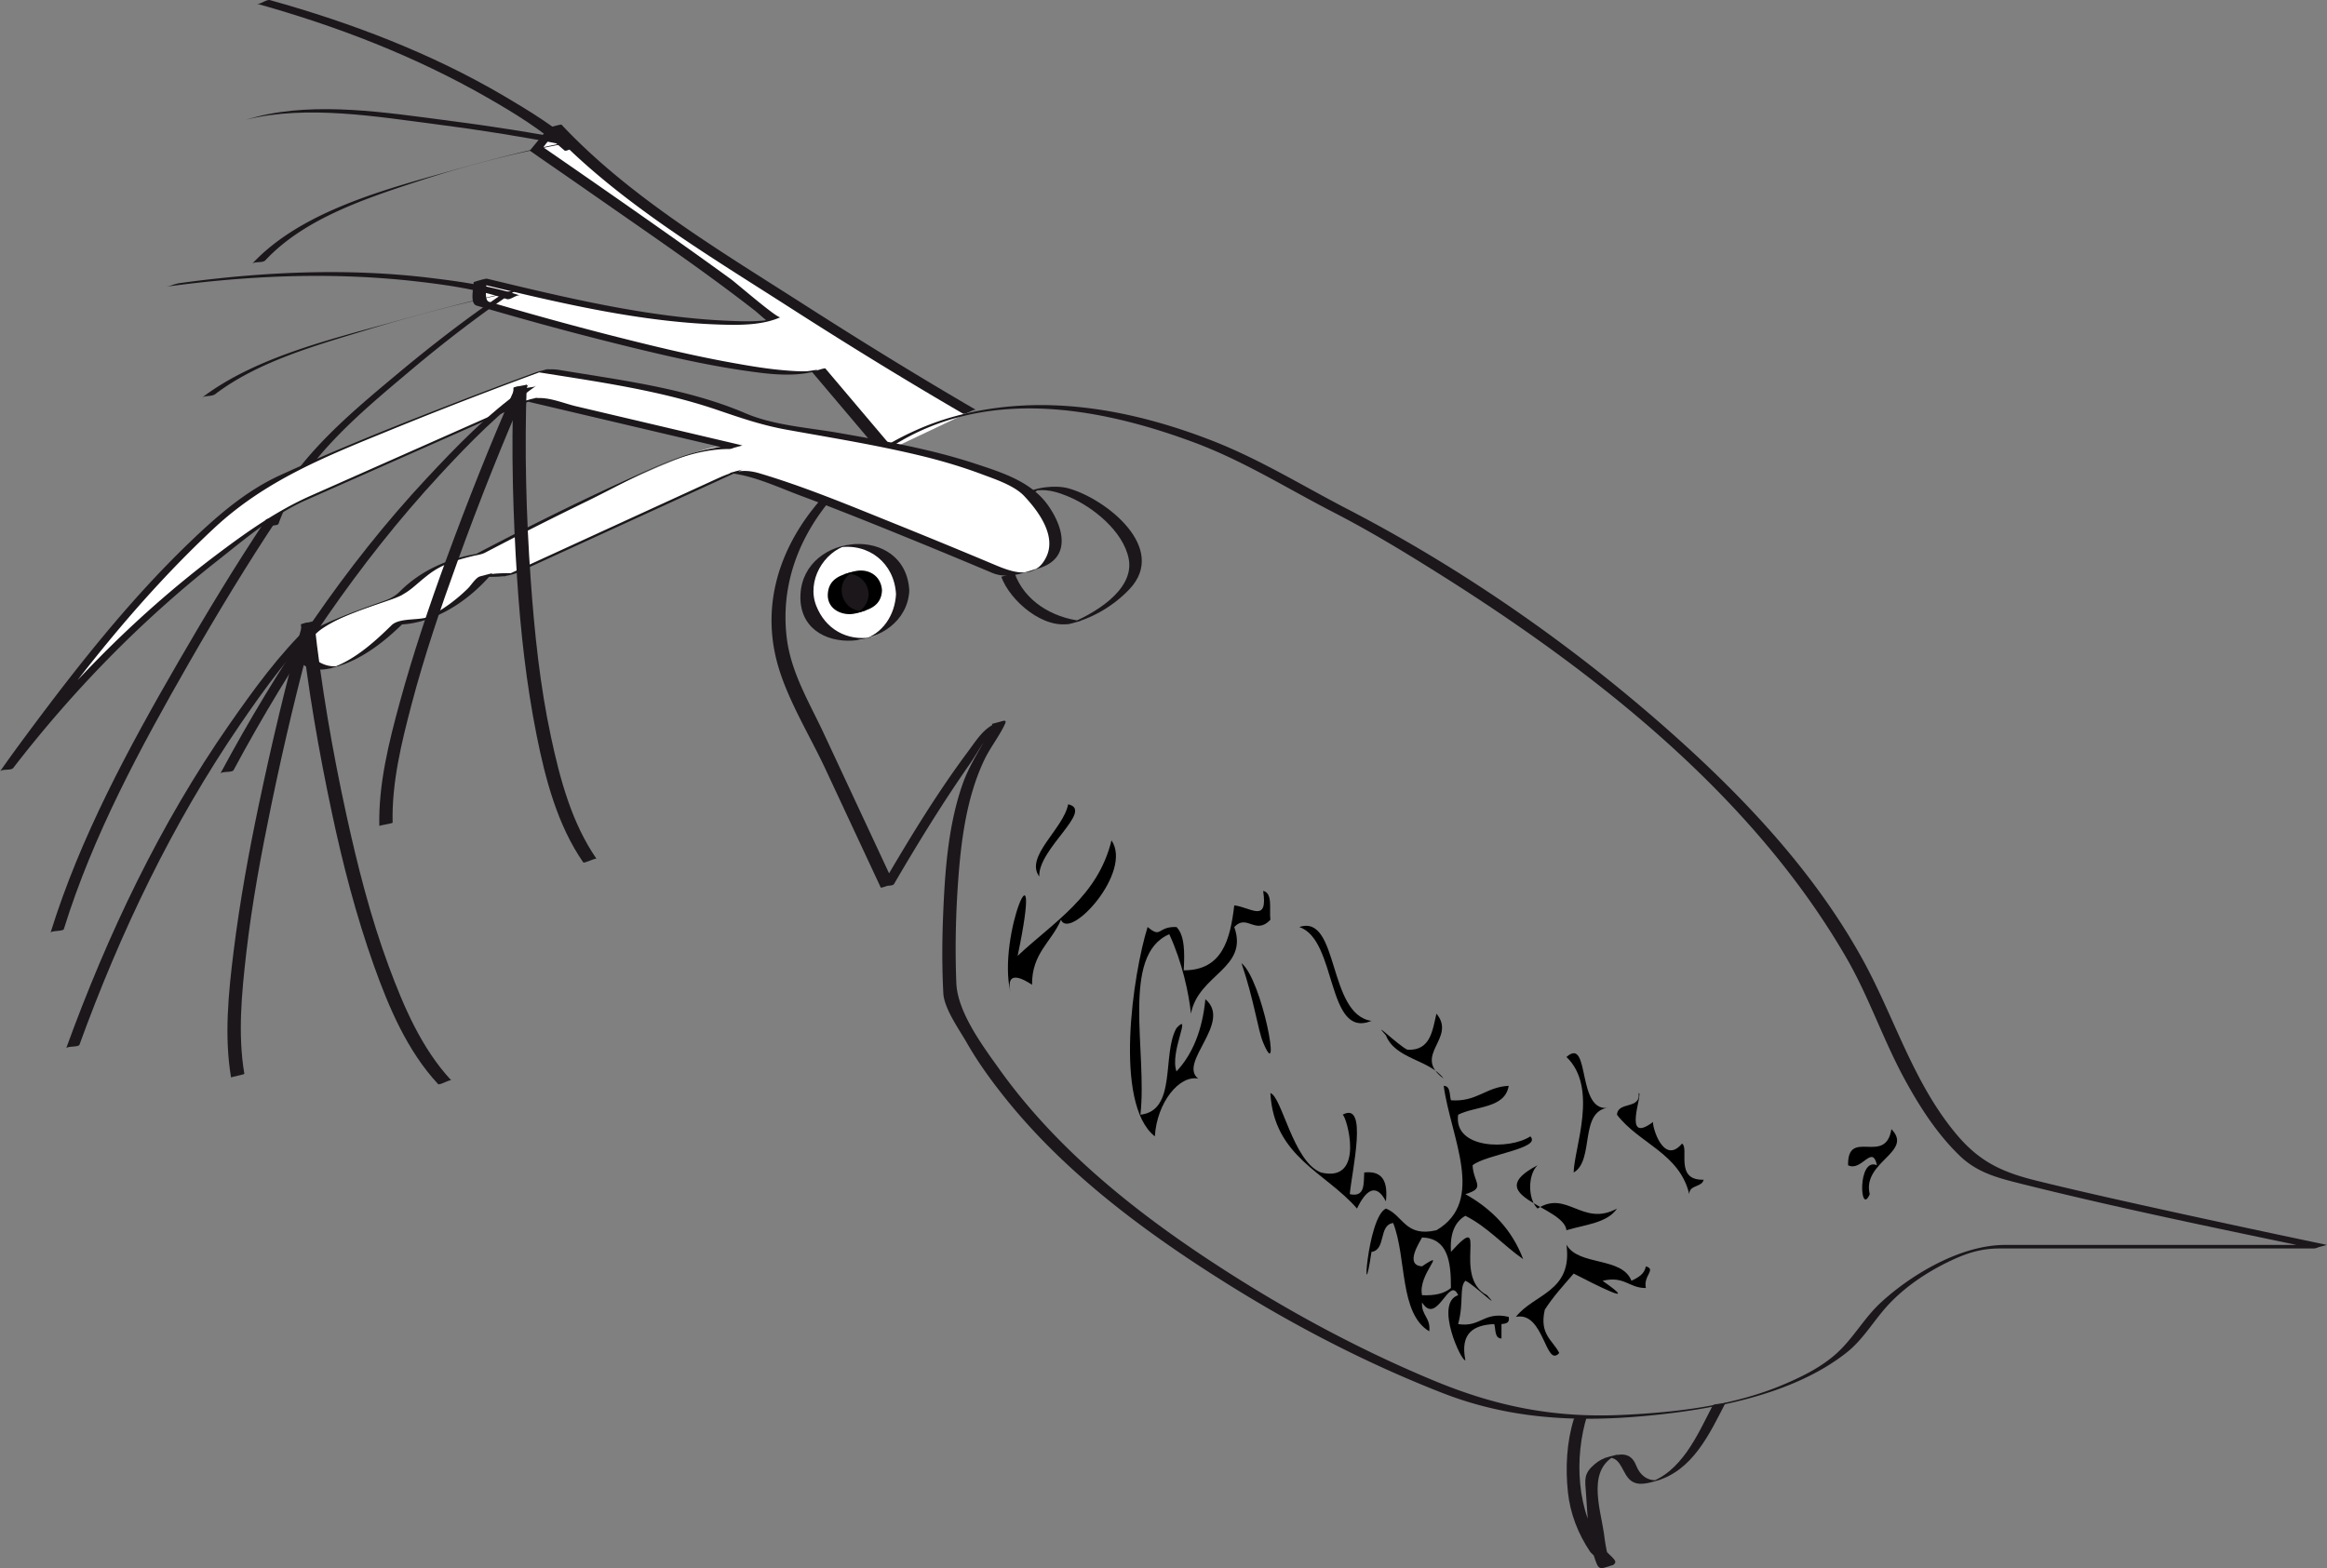 <svg xmlns="http://www.w3.org/2000/svg" viewBox="0 0 507.363 342.019"><rect x="0" y="0" width="507.363" height="342.019" fill="#808080" stroke="none"/><path d="M211.402 89.816s-70.992-41.243-90.418-62.234l-4.032 4.898s44.78 30.786 51.777 37.084c0 0-9.097 4.896-64.022-8.396v4.898s62.951 18.89 73.811 14.693l14.875 17.585" fill="#fff"/><path d="M212.852 89.426c-12.82-7.451-25.44-15.252-37.92-23.246-18-11.521-37.77-23.284-52.5-38.989-.102-.108-2.742.587-2.897.776l-4.032 4.898c.023-.028 2.107 1.452 2.218 1.529a3227.78 3227.78 0 0113.333 9.251c11.32 7.895 22.775 15.696 33.659 24.19.254.198 2.458 2.166 2.531 2.131-1.408.664 3.471-.708.944-.281-2.988.504-6.092.412-9.105.289-17.829-.73-35.662-5.045-52.928-9.198-.255-.062-2.897.708-2.897.776 0 1.377-.871 4.641.668 5.097 2.24.665 4.485 1.311 6.731 1.951a721.542 721.542 0 0026.991 7.151c9.305 2.266 18.709 4.399 28.225 5.555 4.816.585 9.431.686 14.042-.92l-2.847.759 14.875 17.585c.288.341 2.636-1.086 2.897-.776l-14.875-17.585c-.155-.184-2.526.647-2.847.759 2.673-.931-.337-.183-1.32-.155-1.565.045-3.136-.073-4.695-.201-3.758-.309-7.492-.938-11.2-1.603-8.927-1.601-17.76-3.745-26.545-5.984a757.032 757.032 0 01-26.737-7.37c-1.186-.352-.467-3.929-.467-5.037l-2.897.776c17.987 4.326 36.677 8.915 55.286 9.27 3.737.071 8.097-.063 11.598-1.632-.655.293-9.66-7.486-10.629-8.194-6.767-4.94-13.62-9.764-20.479-14.574a3096.866 3096.866 0 00-20.554-14.28c-.099-.068 3.508-4.412 3.953-4.953l-2.897.776c14.737 15.713 34.505 27.441 52.494 38.989 12.474 8.007 25.108 15.795 37.924 23.246.622.362 2.301-1.122 2.897-.776z" fill="#1b171b"/><path d="M125.982 32.043c-4.78-4.313-10.45-7.779-15.96-11.032C94.102 11.623 76.641 4.985 58.889.03c-.84-.234-2.08 1.004-2.897.776 17.473 4.877 34.481 11.433 50.244 20.467 5.833 3.343 11.831 7.017 16.846 11.546.417.378 2.508-1.127 2.897-.776z" fill="#1b171b"/><path d="M125.882 30.81c-9.459-1.86-19.007-3.332-28.566-4.566-13.135-1.696-28.02-4.057-41.095-.85-.582.143-2.644.721-2.498.685 13.263-3.252 28.535-.629 41.843 1.09 9.175 1.185 18.339 2.632 27.418 4.417.89.176 2.027-.947 2.898-.776z" fill="#1b171b"/><path d="M125.862 30.585c-9.086 1.712-18.089 3.997-26.984 6.512-14.692 4.155-33.156 8.885-43.922 20.455.569-.611 2.313-.147 2.897-.776 8.572-9.212 22.298-13.645 33.914-17.437a249.911 249.911 0 0131.197-7.978c.981-.184 1.92-.592 2.898-.776zM113.392 64.447c-6.26-2.111-13.02-3.042-19.54-3.835-18.174-2.21-36.66-1.345-54.752 1.143-.985.135-1.918.642-2.897.776 18.143-2.494 36.53-3.237 54.751-1.143 6.514.749 13.294 1.728 19.538 3.835.8.27 2.121-1.038 2.897-.776z" fill="#1b171b"/><path d="M112.762 63.362c-9.114 1.989-18.153 4.36-27.136 6.869-13.795 3.853-30.01 7.699-41.613 16.511.73-.554 2.154-.211 2.897-.776 9.476-7.197 22.126-10.669 33.324-14.09a376.778 376.778 0 0129.736-7.757c.883-.193 2.101-.606 2.792-.757z" fill="#1b171b"/><path d="M109.812 63.931c-8.114 5.495-15.896 11.529-23.41 17.813-10.654 8.911-23.779 19.744-28.574 33.264.183-.516 2.702-.225 2.897-.776 4.808-13.558 17.937-24.288 28.574-33.264 7.481-6.313 15.301-12.322 23.409-17.813-.775.525-2.108.242-2.896.776zM194.932 192.786l-15.311-32.809c-3.181-6.816-7.176-13.321-8.086-20.881-2.128-17.688 8.511-32.488 22.852-41.685 20.174-12.938 44.549-8.866 65.83-.973 10.883 4.036 20.312 10.029 30.515 15.281 7.826 4.029 15.39 8.613 22.837 13.293 34.188 21.483 68.499 48.405 88.987 83.846 4.932 8.531 8.045 17.946 12.774 26.609 3.26 5.971 7.032 11.832 11.948 16.579 3.789 3.659 8.178 4.809 13.12 6.048 21.206 5.315 42.667 9.715 64.064 14.186l2.898-.777h-70.161c-9.669 0-20.455 6.421-27.148 12.604-3.591 3.317-5.917 7.662-9.505 10.952-3.241 2.972-7.305 5.014-11.309 6.738-11.084 4.775-23.661 6.232-35.632 6.783-14.764.681-27.396-1.853-40.902-7.452-17.235-7.145-33.763-16.203-49.316-26.484-17.063-11.279-33.471-24.642-45.44-41.388-3.596-5.03-9.187-12.48-9.437-18.873-.288-7.377-.137-14.778.39-22.14.639-8.91 1.82-18.275 5.669-26.432 1.223-2.59 3.03-4.865 4.311-7.43.488-.977.66-1.381-.467-1.086-3.649.955-5.21 3.725-7.442 6.726-6.975 9.38-13.055 19.457-18.937 29.543.35-.6 2.532-.151 2.898-.778 5.218-8.946 10.649-17.775 16.583-26.269 1.768-2.531 4.572-8.099 7.62-9.403l-2.898.776c.498-.018-1.094 2.833-1.201 3.02-1.965 3.444-3.948 6.576-5.25 10.363-3.118 9.068-3.782 19.065-4.163 28.575-.223 5.58-.236 11.194.054 16.771.173 3.337 3.485 7.933 5.105 10.773 2.454 4.305 5.381 8.33 8.478 12.191 12.974 16.179 30.127 28.941 47.562 39.92 15.071 9.489 31.072 17.811 47.674 24.288 14.219 5.548 28.485 6.412 43.677 5.059 14.675-1.307 32.752-4.521 44.571-13.971 3.655-2.922 5.963-7.149 9.162-10.521 3.825-4.032 8.575-7.132 13.576-9.491 3.508-1.656 6.661-2.589 10.429-2.589h68.553c.886 0 2.06-.952 2.898-.777a3391.878 3391.878 0 01-37.878-8.139c-8.48-1.873-16.957-3.772-25.391-5.849-7.304-1.797-12.334-4.011-17.343-9.923-9.629-11.365-13.616-25.618-20.667-38.396-10.58-19.178-26.018-35.499-42.315-49.926-21.111-18.689-45.016-35.312-70.087-48.301-9.856-5.106-19.019-10.828-29.47-14.891-17.793-6.917-37.087-10.363-55.798-5.349-23.479 6.291-46.624 29.159-38.554 55.197 2.307 7.443 6.823 14.737 10.111 21.783l12.065 25.854c.083.18 2.833-.912 2.897-.775z" fill="#1b171b"/><g transform="translate(-13.208 -13.584)"><circle cy="142.78" cx="199.6" r="10.413" fill="#fff"/><path d="M208.57 143.17c-.245 4.545-2.894 8.711-7.465 9.967l2.184-.572c-5.421.883-10.11-1.766-12.117-6.881-2.103-5.361 1.547-11.778 6.935-13.259l-2.184.572c6.696-1.091 12.282 3.401 12.647 10.173-.01-.184 2.91-.548 2.897-.776-.785-14.582-22.996-12.745-23.724.776-.784 14.549 22.998 12.706 23.724-.776-.015.287-2.88.444-2.897.776z" fill="#1b171b"/></g><path d="M190.862 129.196a4.464 4.464 0 11-8.928.004 4.464 4.464 0 018.928-.004z" fill="#1b171b"/><path d="M189.412 129.576c-.107 1.993-1.191 3.508-3.051 4.238l.714-.205-.454.125 2.184-.572c-5.419.883-7.479-6.593-2.369-8.596l-.714.205.454-.125-2.184.572c2.869-.468 5.263 1.455 5.42 4.358-.01-.184 2.91-.548 2.897-.776-.179-3.33-3.083-4.979-6.141-4.178-2.792.73-5.499 1.534-5.683 4.955-.183 3.384 3.338 4.917 6.142 4.183 2.795-.731 5.497-1.537 5.681-4.959-.014.286-2.879.444-2.896.775z"/><path d="M343.152 309.466c-1.582 5.093-1.852 10.67-1.295 15.938.496 4.697 2.217 9.102 4.839 13.004.381.566 3.646 3.061 2.407 3.615l2.845-.767c-1.482.32-2.151-6.296-2.244-6.906-.89-5.825-3.75-14.075 2.938-17.131l-2.845.767c3.443-.731 3.622 2.49 5.238 4.387 1.572 1.843 3.848 1.199 5.843.659 8.193-2.22 11.855-10.343 15.421-17.239-.302.584-2.581.164-2.898.777-3.278 6.341-6.8 14.672-14.31 16.921l2.847-.759c-2.536.462-4.309-.86-5.22-3.17-1.169-2.964-3.483-2.523-5.914-1.865-1.239.336-2.168.816-3.175 1.677-2.358 2.014-2.061 3.288-1.828 6.309.381 4.951.433 10.785 2.381 15.459.58 1.392 1.573.726 2.76.404 2.879-.78.095-2.006-1.348-3.914-5.921-7.834-6.383-19.802-3.543-28.942-.154.49-2.735.248-2.899.776z" fill="#1b171b"/><path d="M1.451 167.856s37.259-53.527 59.825-64.022c22.565-10.495 57.2-23.09 57.2-23.09s36.209 5.772 41.982 9.446 47.754 6.298 64.022 17.318c0 0 15.744 15.829-4.723 17.883 0 0-51.953-22.081-59.3-22.606l-49.329 22.606h-5.248s-9.446 11.422-18.892 10.414c0 0-12.594 12.636-17.842 9.487s-3.673-4.198-1.575-6.822c2.1-2.624 19.941-8.613 19.941-8.613s6.298-8.102 16.793-8.93c0 0 41.457-21.815 51.428-23.39h4.723l-44.6-10.495-50.909 22.565c.002-.001-32.534 17.842-63.496 58.249z" fill="#fff"/><path d="M2.9 167.466c12.93-18.548 27.25-36.856 43.806-52.297 11.237-10.481 24.52-15.706 38.6-21.452a968.677 968.677 0 0134.62-13.363l-2.897.776c13.035 2.084 26.631 3.948 39.16 8.203 5.183 1.76 9.829 3.387 15.332 4.38 9.683 1.748 19.393 3.309 28.966 5.609 4.607 1.107 9.159 2.442 13.596 4.107 2.882 1.082 7.04 2.44 9.206 4.731 3.075 3.252 7.073 8.627 4.863 13.254-2.732 5.72-8.429 2.951-12.406 1.284a1614.48 1614.48 0 00-20.942-8.608c-9.598-3.865-19.249-7.9-29.176-10.857-4.006-1.193-6.313-.203-9.944 1.461a938908.95 938908.95 0 00-46.002 21.082l2.897-.776c-2.859 0-5.233-.062-7.95.716-.881.252-1.923 1.935-2.555 2.562a35.555 35.555 0 01-8.175 6.051c-2.157 1.165-6.689.22-8.558 2.057-3.871 3.806-8.585 8.03-13.902 9.537l2.702-.716c-2.8.518-5.504-.808-6.971-3.312-.89-1.52 1.892-3.987 2.971-4.729 4.486-3.083 10.373-4.714 15.453-6.53 3.647-1.304 4.687-2.916 7.829-5.325 3.004-2.303 6.027-3.144 9.634-4.044.842-.21 1.928-.326 2.698-.731a809.822 809.822 0 0122.466-11.343c9.479-4.613 20.058-11.27 30.787-11.27.869 0 2.083-.968 2.897-.776l-36.317-8.546c-3.016-.71-6.659-2.4-9.736-1.576-2.809.753-5.429 2.169-8.081 3.344l-39.983 17.722c-7.582 3.36-14.242 8.103-20.862 13.106C29.202 134.591 13.56 150.683 0 168.242c.48-.618 2.406-.136 2.9-.776 12.911-16.719 27.678-31.918 44.275-45 5.898-4.648 12.462-10.254 19.413-13.335l50.718-22.48-2.897.776 44.6 10.495 2.897-.776c-9.588 0-18.052 4.183-26.68 8.132-10.943 5.009-21.716 10.433-32.368 16.034l2.897-.776c-6.95.797-13.524 3.431-18.542 8.427-1.606 1.599-3.11 1.947-5.299 2.73-4.32 1.544-8.641 3.163-12.763 5.184-2.151 1.055-6.124 3.669-4.504 6.434 1.777 3.035 5.182 3.066 8.048 2.298 6.17-1.653 11.268-5.744 15.742-10.196l-2.897.776c8.447.433 16.571-4.981 21.79-11.19l-2.897.776c3.004 0 5.887.259 8.673-1.019l15.292-7.008 33.509-15.356-2.897.776c5.277.521 10.692 3.119 15.602 4.947 8.063 3.003 16.047 6.224 24.014 9.474a1670.52 1670.52 0 0117.685 7.339c3.343 1.409 6.693.055 10.058-.948 7.334-2.185 5.571-8.906 2.154-13.752-3.663-5.196-9.998-7.161-15.824-9.083-9.655-3.185-19.774-4.959-29.766-6.72-6.623-1.167-14.158-1.624-20.401-4.297-12.672-5.426-27.028-7.195-40.582-9.446-2.134-.354-3.671-.013-5.716.737-7.313 2.68-14.589 5.46-21.844 8.294-11.22 4.383-22.385 8.932-33.341 13.941-7.51 3.434-13.772 8.923-19.679 14.599-13.149 12.633-24.577 27.157-35.425 41.774-2.013 2.712-4.009 5.441-5.94 8.212.426-.612 2.45-.134 2.895-.773z" fill="#1b171b"/><path d="M57.915 113.426c-6.695 10.048-12.949 20.408-18.994 30.856-10.858 18.768-21.457 38.333-27.897 59.122.152-.491 2.734-.25 2.897-.777 6.321-20.399 16.682-39.548 27.258-58.009 6.211-10.842 12.703-21.567 19.633-31.968-.408.612-2.473.139-2.897.776zM67.699 136.186c-6.758 6.393-12.395 14.199-17.687 21.792-15.121 21.692-26.573 45.855-35.588 70.651.189-.521 2.695-.221 2.897-.777 8.916-24.522 20.249-48.233 35.003-69.804 5.407-7.904 11.277-16.022 18.271-22.638-.63.596-2.25.165-2.896.776z" fill="#1b171b"/><path d="M65.924 136.186c-3.59 12.875-6.664 25.912-9.424 38.987-2.267 10.742-4.233 21.561-5.583 32.459-1.109 8.958-2.051 18.377-.536 27.344-.012-.071 2.917-.662 2.897-.777-1.457-8.622-.58-17.603.404-26.227 1.242-10.896 3.258-21.705 5.478-32.438 2.785-13.462 5.968-26.88 9.661-40.125-.131.472-2.756.268-2.897.777z" fill="#1b171b"/><path d="M65.599 136.186c1.5 13.794 3.89 27.538 6.77 41.103 2.381 11.218 5.27 22.356 9.11 33.168 3.259 9.177 7.318 18.742 14.033 25.962.332.357 2.592-1.104 2.897-.777-6.493-6.981-10.383-16.093-13.656-24.922-3.983-10.745-6.806-21.922-9.249-33.104-3.039-13.909-5.467-28.047-7.007-42.207.014.13-2.917.603-2.898.777z" fill="#1b171b"/><g><path d="M114.032 84.888c-7.744 5.454-14.555 12.512-20.982 19.401-17.921 19.21-32.611 41.338-45.014 64.432.316-.588 2.566-.159 2.897-.776 12.428-23.139 27.158-45.115 45.015-64.432 6.387-6.91 13.249-13.955 20.981-19.401-.76.535-2.123.231-2.897.776z" fill="#1b171b"/><path d="M112.272 84.63c-5.401 12.226-10.315 24.687-14.923 37.23-3.786 10.306-7.285 20.729-10.185 31.321-2.384 8.706-4.669 17.892-4.457 26.983-.005-.215 2.904-.519 2.897-.777-.204-8.741 1.954-17.503 4.165-25.896 2.793-10.604 6.34-21.012 10.079-31.315 4.688-12.923 9.765-25.745 15.321-38.321-.245.556-2.636.186-2.897.775z" fill="#1b171b"/><path d="M111.952 84.585c-.496 13.866-.104 27.811.797 41.649.746 11.443 2.006 22.88 4.253 34.131 1.907 9.549 4.552 19.598 10.16 27.706.204.294 2.718-1.036 2.897-.777-5.423-7.841-7.965-17.416-9.936-26.623-2.399-11.206-3.588-22.671-4.4-34.088-1.01-14.201-1.383-28.541-.875-42.774-.008.271-2.885.462-2.896.776z" fill="#1b171b"/></g><g><path d="M225.932 107.116c1.269-.838-.685-.081.532-.193 2.24-.208 4.463.522 6.494 1.373 5.352 2.239 11.939 7.571 13.129 13.513 1.407 7.023-7.979 12.301-13.344 14.38l2.897-.776c-6.261-.757-12.239-4.326-14.431-10.414-.036-.1-2.877.834-2.897.776 1.887 5.242 9.351 11.771 15.499 10.143 4.682-1.241 9.15-3.93 12.466-7.445 8.42-8.925-5.009-19.597-13.225-21.947-2.826-.808-7.44-.335-10.017 1.367.785-.519 2.1-.25 2.897-.777z" fill="#1b171b"/></g><path clip-rule="evenodd" d="M232.892 175.406c5.73 1.272-6.553 9.667-6.299 15.745-3.225-4.353 5.294-10.39 6.299-15.745z" fill-rule="evenodd"/><path clip-rule="evenodd" d="M242.342 183.276c4.705 6.896-9.08 21.899-11.022 17.32-2.009 4.813-6.38 7.265-6.298 14.171-1.467-.964-5.807-3.664-4.722 1.574-2.963-12.384 7.473-35.938 1.574-7.874 7.841-7.376 17.489-12.948 20.468-25.191zM269.112 197.446c3.656.461 7.38 3.954 6.299-3.151 2.139.488 1.306 3.944 1.577 6.3-3.278 3.447-5.09-1.382-7.876 1.574 3.205 9.07-7.811 10.262-9.446 18.895-.455-4.457-1.916-11.249-4.723-17.32-10.656 4.564-4.731 25.712-6.299 39.364 8.03-.892 4.636-13.21 7.873-18.896 3.479-3.692-1.558 5.235 0 9.448 3.546-3.803 5.646-9.051 6.297-15.746 5.965 5.056-6.016 13.788-1.574 17.319-4.108-.807-8.992 5.186-9.446 12.597-9.05-7.156-4.733-35.631-1.575-45.661 3.129 2.622 2.002-.142 6.299 0 1.812 1.861 1.783 5.565 1.574 9.448 8.405.006 10.13-6.667 11.02-14.171zM283.282 202.176c8.737-2.932 6.108 19.06 15.745 20.468-9.875 4.067-7.428-17.738-15.745-20.468z" fill-rule="evenodd"/><path clip-rule="evenodd" d="M270.682 210.046c4.549 3.662 8.85 27.15 4.723 17.319-1.15-2.741-1.958-9.232-4.723-17.319zM313.192 221.066c4.512 5.409-5.436 9.031 1.574 14.17-3.137-4.21-10.503-4.189-12.597-9.446-3.445-3.804 2.983 2.458 4.726 3.149 4.949.226 5.408-4.038 6.297-7.873zM341.542 230.516c5.349-4.733 2.004 12.621 9.444 11.022-6.851.496-3.205 11.487-7.871 14.171.046-5.199 5.483-18.453-1.573-25.193zM276.982 238.386c2.494.705 4.95 14.954 11.02 17.321 9.877 2.395 5.539-12.511 4.724-12.597 5.669-3.136 2.005 12.359 1.573 17.32 3.362.735 3.001-2.25 3.149-4.724 4.148-.476 5.17 2.179 4.725 6.297-2.184-4.232-4.462-2.313-6.299 1.574-6.798-7.896-18.13-11.259-18.892-25.191z" fill-rule="evenodd"/><path clip-rule="evenodd" d="M321.072 254.126c.196 3.941 3.005 4.929-1.574 6.3 5.715 3.208 10.15 7.692 12.599 14.17-4.338-3.011-7.712-6.987-12.599-9.447-2.335 1.338-3.387 3.962-3.148 7.874 8.703-9.624-.014 5.413 7.871 9.446 3.443 3.803-2.982-2.459-4.723-3.149-1.388 1.431-.273 4.646-1.575 9.447 4.97.771 5.56-2.837 11.021-1.574.291 1.338-.61 1.484-1.574 1.574v3.149c-1.529-.043-1.222-1.927-1.574-3.149-4.522.2-7.476 1.971-6.297 7.872-.75.59-6.859-12.461-1.575-14.17-1.955-4.497-4.579 6.844-7.871 1.575-.201 2.823 1.927 3.32 1.574 6.298-6.585-3.912-4.892-16.105-7.874-23.619-3.24.433-1.481 5.866-4.723 6.3-2.199 14.547-1.008-7.537 3.148-9.449 3.782 1.467 4.17 6.329 11.022 4.723 10.836-6.366 3.087-20.326 1.574-31.49 1.532.043 1.222 1.928 1.575 3.15 5.669.421 7.588-2.907 12.594-3.15-.799 4.971-7.188 4.357-11.021 6.3-1.049 7.555 11.254 7.677 15.747 4.723 2.547 2.648-9.645 3.921-12.597 6.296zm-11.02 15.747c-.462.965-3.918 6.06 0 6.297 5.887-3.934-1.007 1.665 0 6.299 2.742.117 4.896-.352 6.298-1.576.036-5.809-.706-10.842-6.298-11.02zM357.282 238.386c1.11-.178-3.772 11.489 3.147 6.299-.257.796 2.207 9.605 6.301 4.723 1.653.948-1.701 8.077 4.724 7.874-.389 1.709-3.132 1.068-3.147 3.149-2.092-8.932-10.992-11.054-15.748-17.32.175-2.975 5.207-1.093 4.723-4.725zM409.242 254.126c-1.034-4.716-3.366 1.507-6.299 0-.163-8.254 8.176.151 9.446-7.871 4.9 5-6.456 7.107-4.723 14.171-2.163 5.081-2.738-8.184 1.576-6.3z" fill-rule="evenodd"/><path clip-rule="evenodd" d="M335.242 254.126c-2.156 2.015-2.156 7.435 0 9.447 6.396-4.148 9.836 4.075 17.317 0-2.095 3.153-6.99 3.509-11.02 4.723-.529-5.254-19.194-7.447-6.297-14.17zM349.412 279.326c8.83 6.172-2.03.615-6.298-1.574-2.181 2.542-4.46 4.984-6.297 7.874-1.247 5.444 1.75 6.646 3.148 9.444-3.001 3.405-3.324-9.184-9.45-7.871 3.895-5.032 12.414-5.432 11.025-15.745 2.647 4.698 12.122 2.571 14.168 7.872 1.402-.697 2.816-1.383 3.148-3.149 2.337.688-.619 2.015 0 4.723-3.705.038-4.631-2.712-9.444-1.574z" fill-rule="evenodd"/></svg>